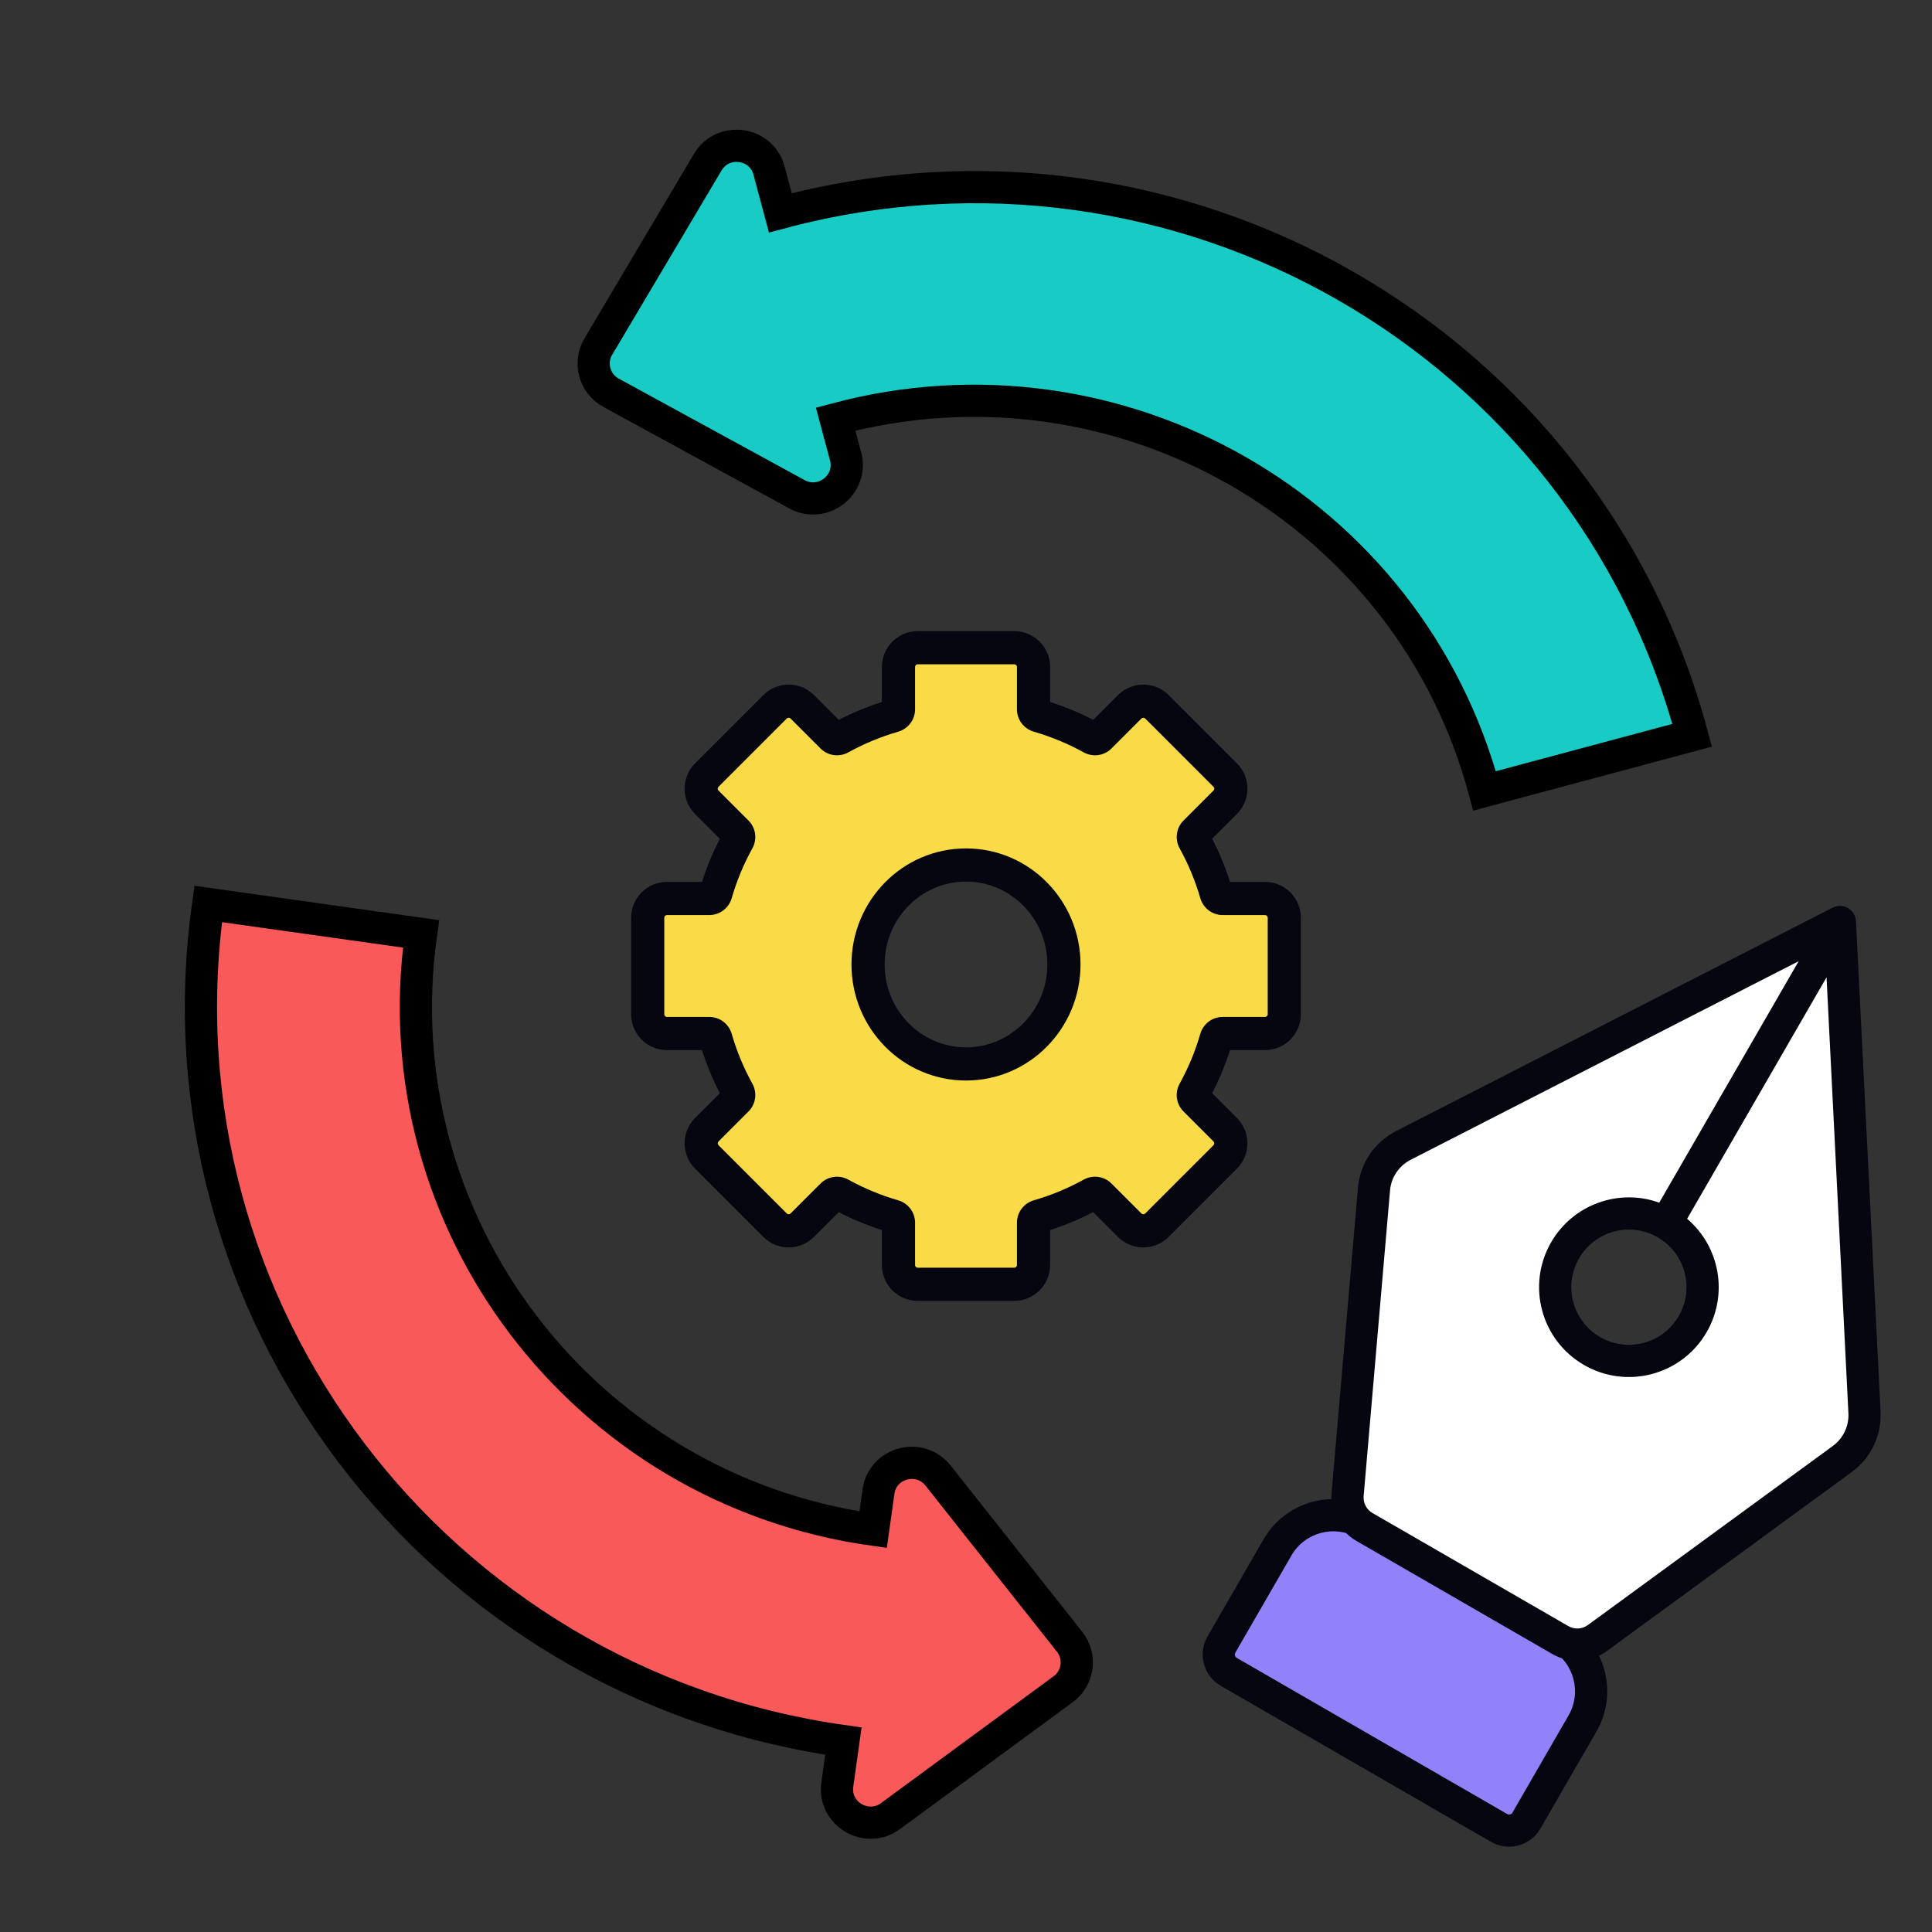 <svg width="600" height="600" viewBox="0 0 600 600" fill="none" xmlns="http://www.w3.org/2000/svg">
<rect x="0" y="0" width="600" height="600" fill="#333333" stroke="none"/>
<g clip-path="url(#clip0_24989_743)">
<path d="M219.773 50.407C224.478 42.48 236.444 44.079 238.821 52.952L242.347 66.111C365.862 33.016 492.642 105.651 525.518 228.345L461.044 245.621C437.646 158.298 347.415 106.603 259.508 130.157L262.602 141.704C264.965 150.521 255.525 157.882 247.485 153.491L189.749 121.96C184.606 119.151 182.827 112.665 185.817 107.626L219.773 50.407Z" fill="#18CCC5" stroke="black" stroke-width="10"/>
<path d="M276.573 563.995C269.145 569.454 258.755 563.306 260.034 554.209L261.93 540.718C135.303 522.922 46.982 406.525 64.66 280.738L130.758 290.027C118.177 379.551 181.036 462.393 271.158 475.059L272.821 463.221C274.092 454.182 285.658 451.094 291.342 458.277L332.169 509.862C335.805 514.457 334.909 521.122 330.187 524.592L276.573 563.995Z" fill="#F95959" stroke="black" stroke-width="10"/>
<path fill-rule="evenodd" clip-rule="evenodd" d="M282.025 199.943C280.96 201.022 280.305 202.508 280.305 204.146V217.291C280.305 218.224 279.678 219.037 278.782 219.296C272.972 220.974 267.427 223.289 262.234 226.157C261.418 226.607 260.399 226.476 259.74 225.817L250.438 216.517C248.098 214.177 244.3 214.177 241.96 216.517L220.781 237.699C218.441 240.04 218.441 243.831 220.781 246.171L230.083 255.473C230.742 256.132 230.874 257.151 230.423 257.967C227.556 263.16 225.241 268.703 223.563 274.515C223.304 275.411 222.49 276.038 221.558 276.038H208.413C205.102 276.038 202.422 278.721 202.422 282.029V311.984C202.422 315.293 205.102 317.975 208.413 317.975H221.558C222.49 317.975 223.304 318.603 223.563 319.498C225.241 325.311 227.556 330.854 230.424 336.049C230.874 336.866 230.743 337.884 230.084 338.543L220.787 347.842C218.447 350.183 218.447 353.974 220.787 356.314L241.966 377.496C244.306 379.836 248.098 379.836 250.438 377.496L259.74 368.197C260.399 367.538 261.418 367.406 262.234 367.857C267.427 370.725 272.972 373.039 278.782 374.718C279.678 374.976 280.305 375.79 280.305 376.722V389.867C280.305 391.181 280.726 392.398 281.446 393.386C281.896 394.004 282.458 394.533 283.102 394.94C284.026 395.522 285.126 395.858 286.296 395.858H316.251C319.562 395.858 322.242 393.176 322.242 389.867V376.722C322.242 375.79 322.869 374.976 323.765 374.718C329.575 373.039 335.12 370.725 340.313 367.857C341.129 367.406 342.148 367.538 342.807 368.198L352.103 377.496C354.444 379.836 358.241 379.836 360.581 377.496L381.76 356.314C384.1 353.974 384.1 350.183 381.76 347.842L372.463 338.543C371.804 337.884 371.673 336.866 372.123 336.049C374.991 330.854 377.306 325.311 378.984 319.498C379.243 318.603 380.057 317.975 380.989 317.975H394.134C397.445 317.975 400.125 315.293 400.125 311.984V282.029C400.125 278.721 397.445 276.038 394.134 276.038H380.989C380.057 276.038 379.243 275.411 378.984 274.515C377.306 268.702 374.991 263.159 372.123 257.964C371.673 257.148 371.804 256.13 372.463 255.47L381.76 246.171C383.223 244.708 383.773 242.681 383.41 240.797C383.188 239.662 382.638 238.577 381.76 237.699L360.581 216.517C358.241 214.177 354.449 214.177 352.109 216.517L342.807 225.817C342.148 226.476 341.129 226.607 340.313 226.157C335.12 223.289 329.575 220.974 323.765 219.296C322.869 219.037 322.242 218.224 322.242 217.291V204.146C322.242 200.838 319.562 198.155 316.251 198.155H286.296C284.623 198.155 283.113 198.84 282.025 199.943ZM301.273 327.423C318.072 327.423 331.689 313.592 331.689 296.532C331.689 279.471 318.072 265.64 301.273 265.64C284.475 265.64 270.858 279.471 270.858 296.532C270.858 313.592 284.475 327.423 301.273 327.423Z" fill="#F8DB46"/>
<path fill-rule="evenodd" clip-rule="evenodd" d="M285.022 206.297C284.786 206.297 284.58 206.387 284.416 206.552C284.27 206.701 284.18 206.901 284.18 207.14V220.285C284.18 223.57 281.978 226.357 278.937 227.235C273.5 228.806 268.311 230.972 263.449 233.657C260.678 235.187 257.149 234.774 254.826 232.451L245.524 223.152C245.195 222.822 244.657 222.822 244.327 223.151C244.327 223.151 244.327 223.151 244.327 223.151L223.148 244.333C222.819 244.663 222.819 245.194 223.148 245.524L232.45 254.826C234.773 257.149 235.187 260.678 233.657 263.45C230.972 268.311 228.806 273.499 227.235 278.937C226.357 281.978 223.57 284.18 220.285 284.18H207.14C206.673 284.18 206.297 284.556 206.297 285.022V314.978C206.297 315.444 206.673 315.82 207.14 315.82H220.285C223.57 315.82 226.357 318.022 227.235 321.063C228.806 326.502 230.972 331.69 233.658 336.554C235.188 339.326 234.773 342.854 232.451 345.177L223.155 354.476C222.825 354.805 222.824 355.337 223.154 355.667L244.333 376.849C244.333 376.849 244.333 376.849 244.333 376.849C244.663 377.178 245.194 377.178 245.524 376.849L254.826 367.549C257.149 365.226 260.678 364.813 263.449 366.343C268.311 369.028 273.5 371.194 278.937 372.765C281.978 373.643 284.18 376.43 284.18 379.715V392.86C284.18 393.056 284.239 393.218 284.335 393.35C284.411 393.452 284.496 393.528 284.576 393.579C284.698 393.655 284.849 393.703 285.022 393.703H314.978C315.444 393.703 315.82 393.327 315.82 392.86V379.715C315.82 376.43 318.022 373.643 321.063 372.765C326.499 371.194 331.689 369.028 336.55 366.343C339.322 364.813 342.852 365.227 345.175 367.551L354.47 376.849C354.8 377.178 355.337 377.178 355.667 376.849C355.667 376.849 355.667 376.849 355.667 376.849L376.846 355.667C377.175 355.337 377.176 354.806 376.846 354.476L367.549 345.177C365.227 342.854 364.812 339.326 366.342 336.554C369.028 331.69 371.194 326.502 372.765 321.063C373.643 318.022 376.43 315.82 379.715 315.82H392.86C393.327 315.82 393.703 315.444 393.703 314.978V285.022C393.703 284.556 393.327 284.18 392.86 284.18H379.715C376.43 284.18 373.643 281.978 372.765 278.937C371.194 273.498 369.028 268.31 366.342 263.446C364.812 260.674 365.227 257.146 367.549 254.823L376.845 245.524C377.051 245.319 377.132 245.043 377.082 244.772C377.048 244.607 376.971 244.459 376.846 244.333L355.667 223.151C355.667 223.151 355.667 223.151 355.667 223.151C355.337 222.822 354.806 222.822 354.476 223.151L345.174 232.451C342.851 234.774 339.322 235.187 336.551 233.657C331.689 230.972 326.5 228.806 321.063 227.235C318.022 226.357 315.82 223.57 315.82 220.285V207.14C315.82 206.673 315.444 206.297 314.978 206.297H285.022ZM277.087 199.32C279.1 197.28 281.912 196 285.022 196H314.978C321.134 196 326.117 200.989 326.117 207.14V218.01C330.763 219.488 335.238 221.351 339.503 223.56L347.195 215.87C347.195 215.87 347.195 215.87 347.195 215.87C351.546 211.52 358.597 211.519 362.948 215.87L384.127 237.052C384.127 237.052 384.127 237.052 384.127 237.052C385.755 238.68 386.777 240.699 387.189 242.801L387.19 242.809L387.192 242.817C387.865 246.312 386.845 250.087 384.127 252.805L376.44 260.494C378.649 264.76 380.512 269.235 381.991 273.883H392.86C399.017 273.883 404 278.872 404 285.022V314.978C404 321.128 399.017 326.117 392.86 326.117H381.991C380.512 330.765 378.648 335.24 376.44 339.506L384.127 347.195C388.478 351.546 388.478 358.597 384.127 362.948C384.127 362.948 384.127 362.948 384.127 362.948L362.948 384.13C358.597 388.481 351.54 388.481 347.189 384.13L339.502 376.441C335.238 378.649 330.762 380.512 326.117 381.99V392.86C326.117 399.011 321.134 404 314.978 404H285.022C282.858 404 280.81 403.376 279.085 402.29L279.078 402.285C277.873 401.524 276.837 400.543 276.014 399.415L276.01 399.409C274.667 397.564 273.883 395.292 273.883 392.86V381.99C269.237 380.512 264.762 378.649 260.497 376.44L252.805 384.13C252.805 384.13 252.805 384.13 252.805 384.13C248.454 388.48 241.403 388.481 237.052 384.13L215.873 362.948C215.873 362.948 215.873 362.948 215.873 362.948C211.522 358.597 211.522 351.546 215.873 347.195L223.56 339.506C221.352 335.24 219.488 330.765 218.009 326.117H207.14C200.983 326.117 196 321.128 196 314.978V285.022C196 278.872 200.983 273.883 207.14 273.883H218.009C219.488 269.236 221.351 264.762 223.559 260.497L215.867 252.805C211.516 248.454 211.516 241.403 215.867 237.052C215.867 237.052 215.867 237.052 215.867 237.052L237.046 215.87C241.397 211.52 248.453 211.519 252.804 215.87C252.804 215.869 252.804 215.87 252.804 215.87L260.497 223.56C264.762 221.351 269.237 219.488 273.883 218.01V207.14C273.883 204.102 275.104 201.33 277.087 199.32ZM337.893 374.831L337.899 374.837C337.897 374.835 337.895 374.833 337.893 374.831ZM300 273.782C286.12 273.782 274.733 285.232 274.733 299.525C274.733 313.818 286.12 325.267 300 325.267C313.88 325.267 325.267 313.818 325.267 299.525C325.267 285.232 313.88 273.782 300 273.782ZM264.436 299.525C264.436 279.696 280.283 263.485 300 263.485C319.717 263.485 335.564 279.696 335.564 299.525C335.564 319.353 319.717 335.564 300 335.564C280.283 335.564 264.436 319.353 264.436 299.525Z" fill="#05060F"/>
<path d="M474.053 565.389C472.332 568.37 468.52 569.392 465.538 567.67L381.621 519.221C378.639 517.499 377.618 513.687 379.339 510.706L396.743 480.561C402.266 470.995 414.498 467.717 424.064 473.24L484.137 507.923C493.703 513.446 496.98 525.678 491.458 535.244L474.053 565.389Z" fill="#9282FA"/>
<path fill-rule="evenodd" clip-rule="evenodd" d="M478.384 567.889C475.282 573.262 468.411 575.103 463.038 572.001L379.121 523.551C373.748 520.449 371.907 513.578 375.009 508.206L392.413 478.061C399.317 466.103 414.607 462.006 426.564 468.91L486.637 503.593C498.594 510.497 502.691 525.787 495.788 537.744L478.384 567.889ZM468.038 563.34C468.628 563.681 469.383 563.479 469.723 562.889L487.127 532.744C491.27 525.569 488.811 516.396 481.637 512.253L421.564 477.57C414.39 473.428 405.216 475.886 401.074 483.061L383.669 513.206C383.329 513.795 383.531 514.55 384.121 514.89L468.038 563.34Z" fill="#05060F"/>
<path fill-rule="evenodd" clip-rule="evenodd" d="M496.065 508.719L572.144 453.102C576.728 449.751 579.318 444.317 579.033 438.646L571.395 286.333L435.819 355.73C430.647 358.378 427.202 363.501 426.703 369.289L418.51 464.181C418.158 468.257 420.197 472.168 423.74 474.214L484.576 509.338C488.191 511.424 492.696 511.182 496.065 508.719ZM517.315 379.927C506.367 373.606 492.367 377.357 486.046 388.305C479.725 399.254 483.476 413.254 494.424 419.575C505.373 425.896 519.372 422.145 525.693 411.196C532.015 400.248 528.263 386.248 517.315 379.927Z" fill="white"/>
<path fill-rule="evenodd" clip-rule="evenodd" d="M573.896 282.003C575.365 282.852 576.304 284.388 576.389 286.083L584.027 438.395C584.396 445.749 581.038 452.794 575.095 457.139L499.016 512.755C494.048 516.387 487.405 516.744 482.076 513.668L421.24 478.544C416.016 475.528 413.01 469.761 413.529 463.751L421.721 368.859C422.369 361.354 426.835 354.712 433.54 351.279L569.117 281.882C570.627 281.109 572.427 281.155 573.896 282.003ZM558.596 298.501L438.097 360.181C434.459 362.043 432.036 365.647 431.684 369.719L423.492 464.611C423.307 466.753 424.378 468.809 426.24 469.884L487.076 505.008C488.976 506.104 491.344 505.977 493.114 504.682L569.193 449.066C572.418 446.708 574.24 442.886 574.04 438.896L567.25 303.512L523.951 378.509C534.023 387.062 536.865 401.846 530.024 413.696C522.322 427.036 505.264 431.607 491.924 423.905C478.584 416.203 474.014 399.145 481.716 385.805C488.571 373.932 502.837 369.006 515.297 373.497L558.596 298.501ZM514.815 384.257C506.258 379.317 495.316 382.248 490.376 390.805C485.435 399.362 488.367 410.304 496.924 415.245C505.481 420.185 516.423 417.253 521.363 408.696C526.304 400.139 523.372 389.197 514.815 384.257Z" fill="#05060F"/>
</g>
<defs>
<clipPath id="clip0_24989_743">
<rect width="600" height="600" fill="white"/>
</clipPath>
</defs>
</svg>

